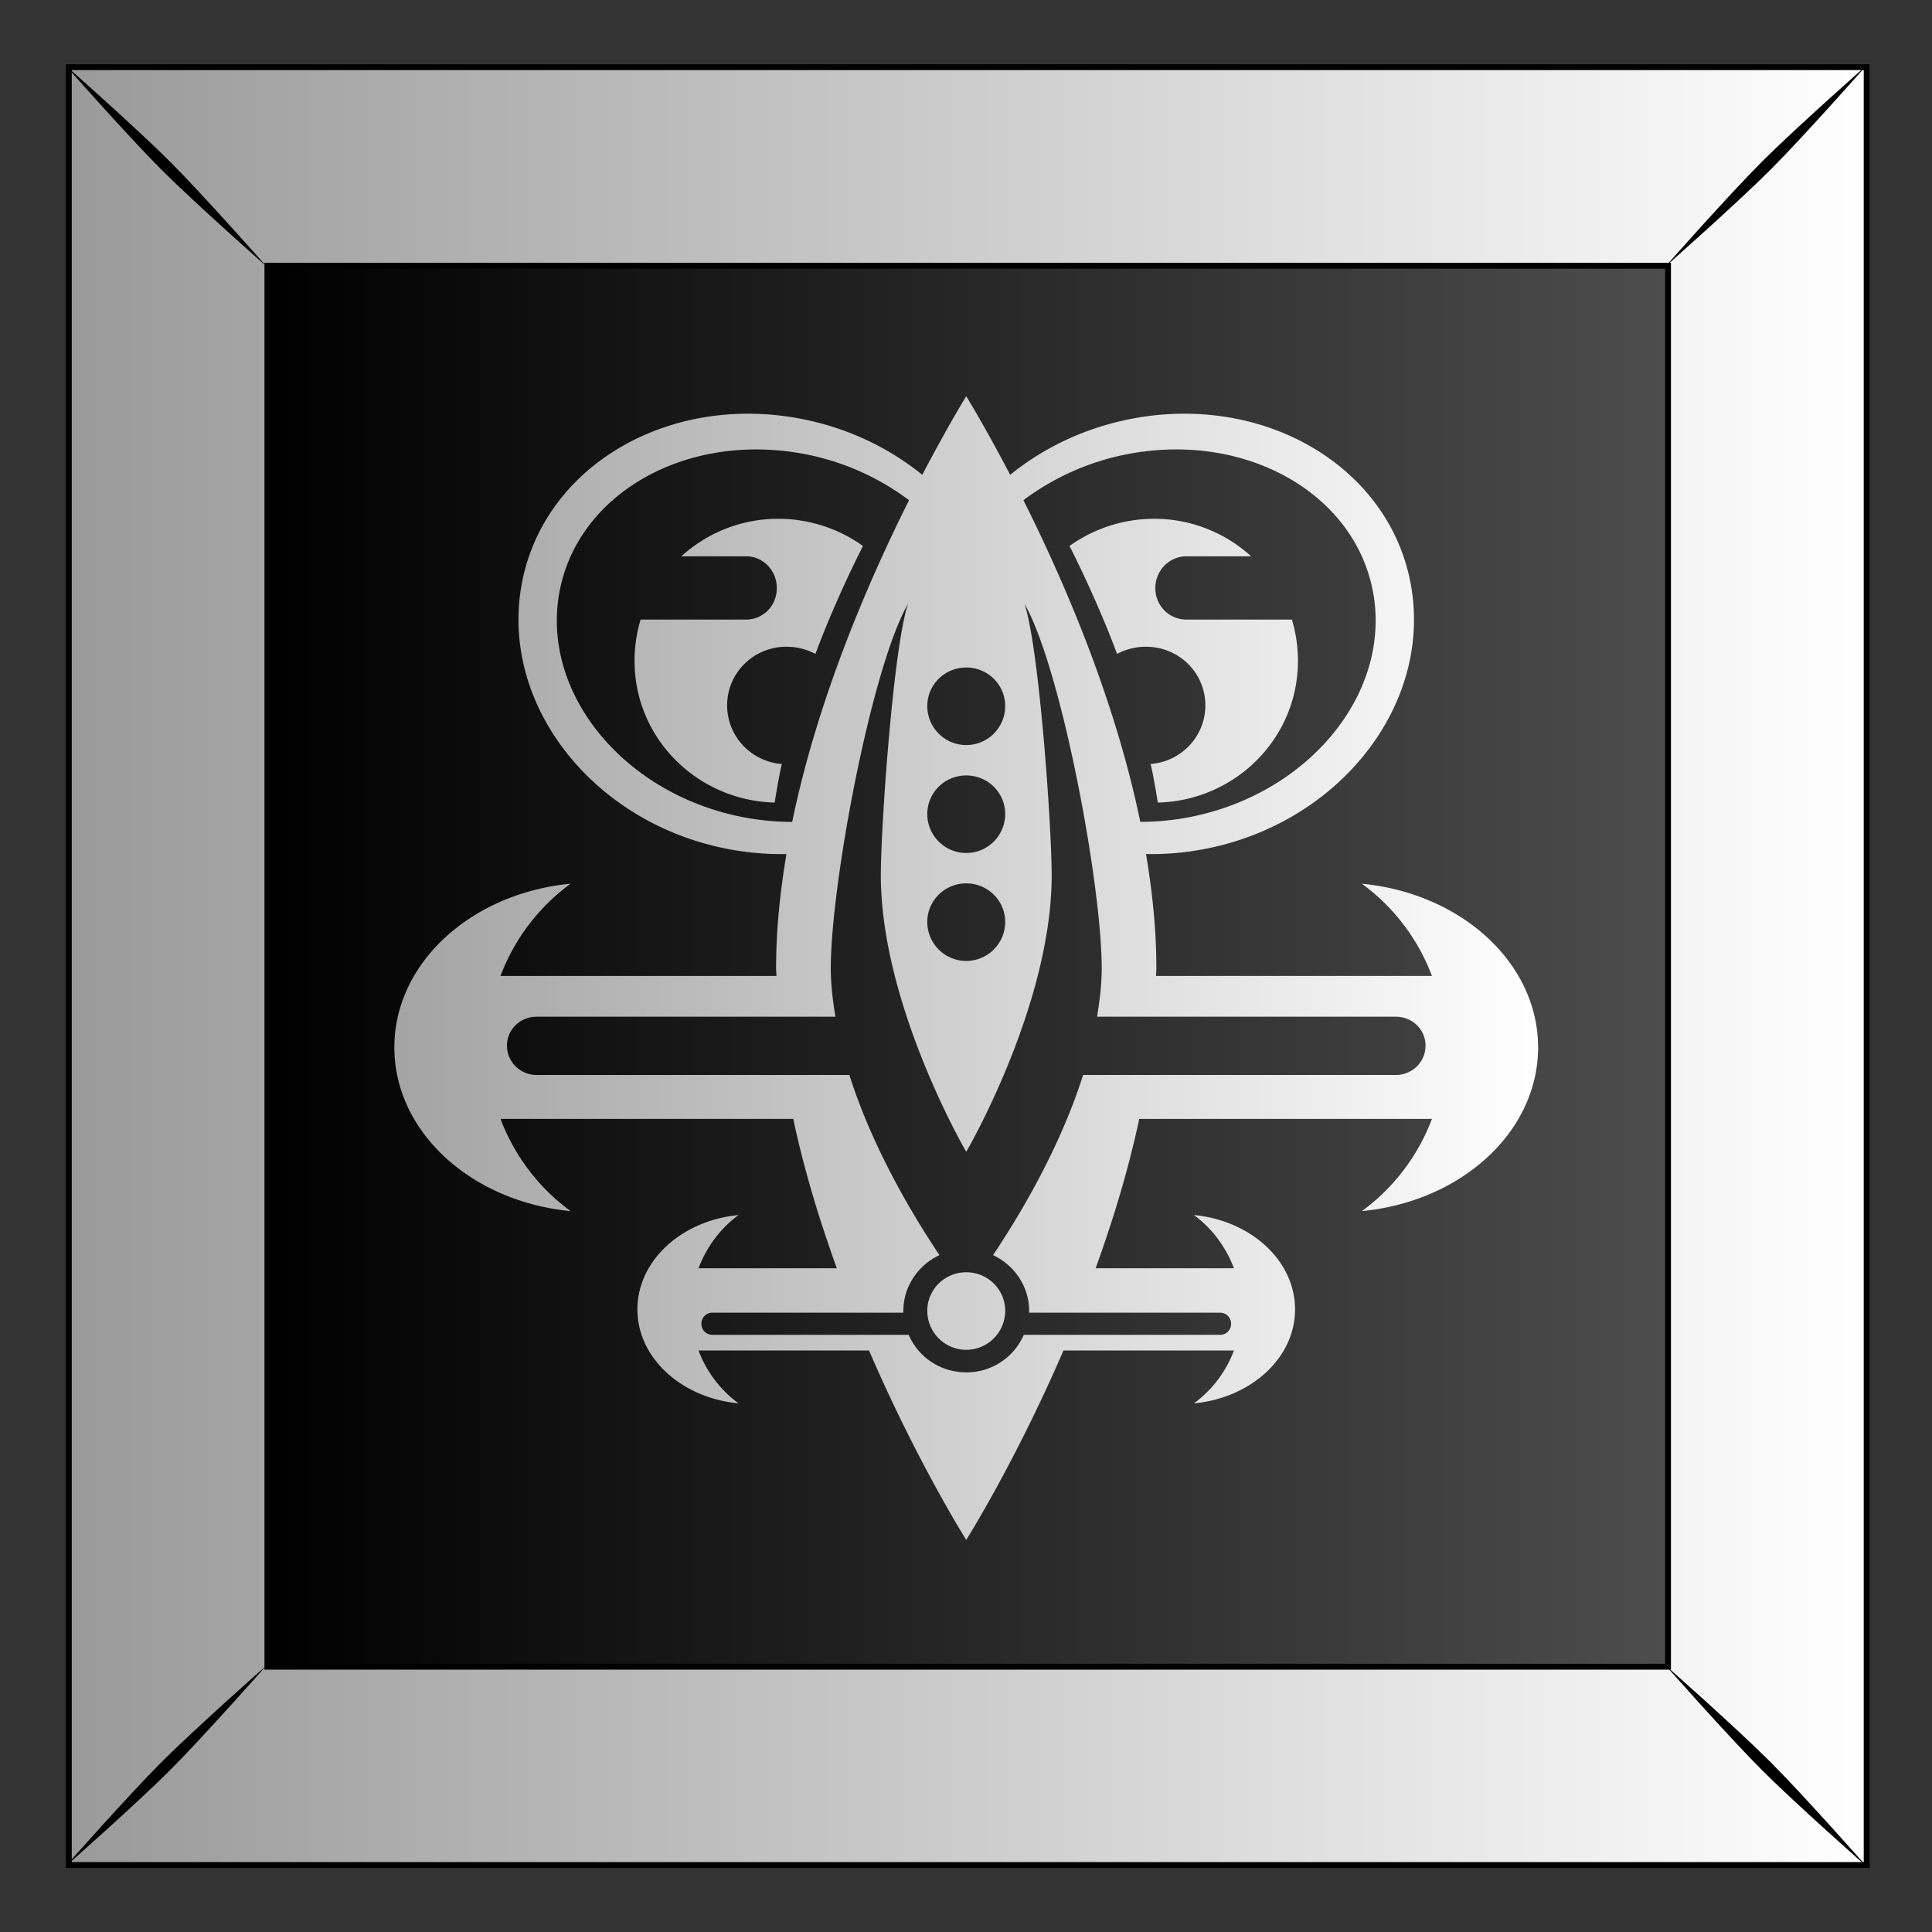 <svg xmlns="http://www.w3.org/2000/svg" xmlns:xlink="http://www.w3.org/1999/xlink" viewBox="0 0 300 300"><rect x="0" y="0" width="300" height="300" fill="#333333" stroke="none"/><defs><linearGradient id="b" y2="79.775" gradientUnits="userSpaceOnUse" x2="611.91" y1="79.775" x1="489.04"><stop offset="0"/><stop stop-color="#4d4d4d" offset="1"/></linearGradient><linearGradient id="c" y2="52.962" xlink:href="#a" gradientUnits="userSpaceOnUse" x2="470.39" y1="52.962" x1="629.38"/><linearGradient id="a"><stop stop-color="#fff" offset="0"/><stop stop-color="#999" offset="1"/></linearGradient><linearGradient id="d" y2="831.44" xlink:href="#a" gradientUnits="userSpaceOnUse" y1="831.44" gradientTransform="matrix(1.015 0 0 1 -1.508 -144.17)" x2="19.6" x1="129.58"/></defs><path fill="url(#b)" d="M471.93-25.245h157.18v157.18H471.93z" transform="translate(-827.461 55.27) scale(1.776)"/><path d="M471.93-25.248v157.19h157.19v-157.19H471.93zm17.362 17.362h122.46v122.49h-122.46V-7.886z" stroke="#000" stroke-width=".513" fill="url(#c)" transform="translate(-827.461 55.27) scale(1.776)"/><path d="M10.148 10.136s9.715 11.004 14.948 16.237 16.277 14.988 16.277 14.988-9.754-11.044-14.987-16.277c-5.234-5.234-16.237-14.948-16.237-14.948zm14.948 263.466c-5.233 5.234-14.948 16.237-14.948 16.237s11.004-9.714 16.237-14.947 14.988-16.278 14.988-16.278-11.044 9.755-16.277 14.988zM273.613 25.086c-5.233 5.233-14.988 16.277-14.988 16.277s11.044-9.755 16.277-14.988c5.234-5.233 14.948-16.237 14.948-16.237s-11.004 9.714-16.237 14.948zm-14.988 233.513s9.755 11.044 14.988 16.278c5.233 5.233 16.237 14.948 16.237 14.948s-9.714-11.004-14.948-16.237c-5.233-5.234-16.277-14.989-16.277-14.989z"/><path d="M79.774 629.55s-1.605 2.593-3.844 6.875c-2.988-2.42-6.66-4.171-10.813-4.938a24.354 24.354 0 00-4.343-.406c-9.986-.036-18.493 6.203-19.938 15.312-1.651 10.411 6.516 20.61 18.28 22.781 1.67.308 3.325.437 4.938.407-.559 3.326-.906 6.674-.906 9.968 0 .229.028.459.031.688H39.054a17.737 17.737 0 016.125-8.063c-8.686.834-15.406 6.922-15.406 14.312 0 7.391 6.72 13.48 15.406 14.313a17.737 17.737 0 01-6.125-8.062h25.594c.959 4.52 2.32 8.935 3.813 13.062H56.367c.705-1.874 1.918-3.5 3.5-4.656-4.994.479-8.844 4-8.844 8.25 0 4.249 3.85 7.739 8.844 8.218a10.125 10.125 0 01-3.5-4.625h14.906c4.215 9.774 8.5 16.562 8.5 16.562s4.284-6.789 8.5-16.562h14.906a10.126 10.126 0 01-3.5 4.625c4.994-.479 8.843-3.97 8.843-8.218 0-4.25-3.85-7.771-8.843-8.25 1.58 1.156 2.794 2.782 3.5 4.656H91.085c1.493-4.127 2.854-8.543 3.812-13.062h25.594a17.737 17.737 0 01-6.125 8.062c8.687-.834 15.406-6.921 15.406-14.312 0-7.39-6.72-13.478-15.406-14.312a17.737 17.737 0 016.125 8.063H96.366c.003-.23.031-.46.031-.688 0-3.294-.347-6.642-.906-9.969a24.63 24.63 0 004.938-.406c11.765-2.17 19.932-12.37 18.28-22.78-1.444-9.11-9.95-15.349-19.937-15.314a24.342 24.342 0 00-4.344.406c-4.152.767-7.825 2.518-10.813 4.938-2.239-4.282-3.844-6.875-3.844-6.875zm-18.125 4.656a22.63 22.63 0 013.844.375 22.15 22.15 0 019.281 4.063c-3.518 7.018-7.984 17.31-10.219 28.125a22.89 22.89 0 01-4.094-.375c-10.386-1.917-17.705-10.591-16.313-19.375 1.219-7.686 8.696-12.914 17.5-12.813zm36.25 0c8.804-.101 16.281 5.127 17.5 12.812 1.393 8.784-5.926 17.46-16.313 19.375a22.838 22.838 0 01-4.094.375c-2.235-10.815-6.7-21.107-10.219-28.125a22.15 22.15 0 019.282-4.062c1.298-.24 2.585-.36 3.843-.375zm-34.563 6.063a12.546 12.546 0 00-8.469 3.28h5.656c1.501 0 2.688 1.245 2.688 2.782 0 1.538-1.187 2.75-2.688 2.75h-9.218a12.299 12.299 0 00-.532 3.625c0 6.74 5.452 12.196 12.25 12.375.182-1.133.374-2.255.625-3.375-2.686-.207-4.78-2.425-4.78-5.125 0-2.836 2.308-5.125 5.187-5.125a5.4 5.4 0 012.531.625c1.35-3.6 2.853-6.842 4.156-9.437a12.74 12.74 0 00-7.406-2.375zm32.875 0c-2.76 0-5.33.892-7.406 2.375 1.303 2.595 2.805 5.838 4.156 9.437a5.4 5.4 0 012.531-.625c2.88 0 5.188 2.29 5.188 5.125 0 2.7-2.095 4.918-4.782 5.125.252 1.12.444 2.242.626 3.375 6.798-.179 12.25-5.635 12.25-12.375 0-1.26-.179-2.476-.532-3.625h-9.219c-1.5 0-2.718-1.212-2.718-2.75s1.218-2.781 2.718-2.781h5.657a12.546 12.546 0 00-8.469-3.281zm-21.531 7.44c-1.29 3.886-2.375 19.489-2.375 23.719 0 11.396 7.469 24.188 7.469 24.188s7.469-12.791 7.469-24.187c0-4.23-1.085-19.832-2.375-23.72 3.201 5.571 6.75 24.536 6.75 31.845 0 1.41-.172 2.824-.407 4.25h26.125c1.437 0 2.594 1.115 2.594 2.53 0 1.417-1.156 2.563-2.594 2.563H89.992c-2.042 6.432-5.547 12.27-7.875 15.75 1.847.868 3.156 2.726 3.156 4.875 0 .055.002.102 0 .157h16.688c.552 0 .97.43.97.968a.956.956 0 01-.97.97H84.805a5.445 5.445 0 01-5.03 3.28c-2.27 0-4.2-1.344-5.032-3.28H57.587a.956.956 0 01-.969-.97c0-.538.417-.968.969-.968h16.688c-.002-.055 0-.102 0-.157 0-2.15 1.31-4.007 3.156-4.875-2.327-3.48-5.833-9.318-7.875-15.75H42.212c-1.437 0-2.594-1.146-2.594-2.562s1.157-2.531 2.594-2.531h26.125c-.234-1.426-.406-2.841-.406-4.25 0-7.31 3.548-26.273 6.75-31.844zm5.094 5.562c1.878 0 3.406 1.498 3.406 3.375 0 1.878-1.528 3.406-3.406 3.406s-3.406-1.528-3.406-3.406c0-1.877 1.528-3.375 3.406-3.375zm0 9.438c1.877 0 3.406 1.497 3.406 3.375a3.41 3.41 0 01-3.406 3.406 3.41 3.41 0 01-3.406-3.406c0-1.878 1.528-3.375 3.406-3.375zm0 9.437c1.877 0 3.406 1.498 3.406 3.375a3.41 3.41 0 01-3.406 3.406 3.41 3.41 0 01-3.407-3.406c0-1.878 1.53-3.375 3.407-3.375zm0 34c-1.878 0-3.407 1.498-3.406 3.375a3.41 3.41 0 003.406 3.406 3.41 3.41 0 003.406-3.406c0-1.877-1.529-3.375-3.406-3.375z" fill="url(#d)" transform="translate(8.36 -1056.56) scale(1.776)"/></svg>